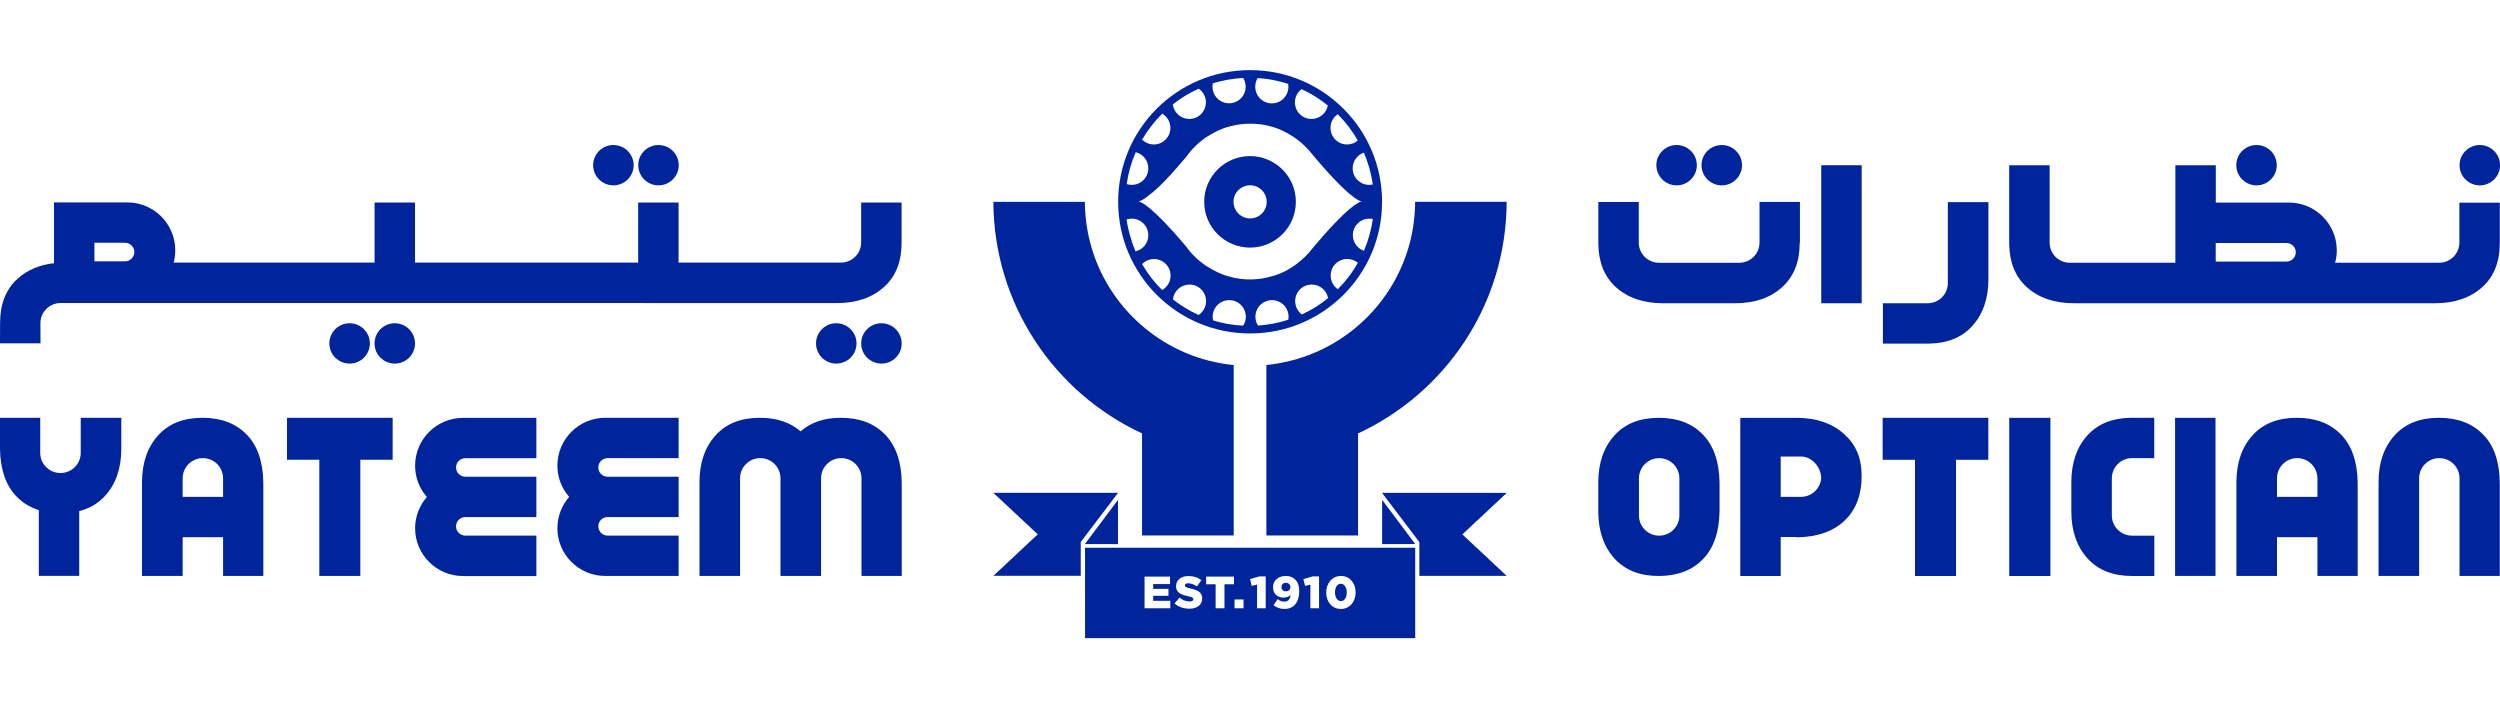 <?xml version="1.0" encoding="utf-8"?>
<!-- Generator: Adobe Illustrator 26.3.1, SVG Export Plug-In . SVG Version: 6.00 Build 0)  -->
<svg version="1.1" id="Layer_1" xmlns="http://www.w3.org/2000/svg" xmlns:xlink="http://www.w3.org/1999/xlink" x="0px" y="0px"
	 viewBox="0 0 300 85" style="enable-background:new 0 0 300 85;" xml:space="preserve">
<style type="text/css">
	.st0{fill:#00249C;}
</style>
<g id="g14">
	<g id="g20" transform="translate(183.455,34.667)">
		<path id="path22" class="st0" d="M-46.41,17.34v12.25h11V9.24v-0.1c-2.03-0.2-3.97-0.7-5.78-1.47c-7.07-3-12.04-9.97-12.08-18.11
			h-0.01h-10.97C-64.2,1.86-56.91,12.47-46.41,17.34"/>
	</g>
	<g id="g24" transform="translate(209.24,12.871)">
		<path id="path26" class="st0" d="M-48.33,59.26c0.42,0,0.7-0.43,0.7-1.03v-0.01c0-0.6-0.29-1.04-0.71-1.04
			c-0.42,0-0.7,0.42-0.7,1.03v0.01C-49.03,58.83-48.75,59.26-48.33,59.26"/>
	</g>
	<g id="g28" transform="translate(202.116,14.146)">
		<path id="path30" class="st0" d="M-47.8,56.81c0.33,0,0.53-0.22,0.53-0.49v-0.01c0-0.29-0.21-0.52-0.54-0.52
			c-0.33,0-0.53,0.22-0.53,0.51v0.01C-48.34,56.6-48.13,56.81-47.8,56.81"/>
	</g>
	<g id="g32" transform="translate(176.726,17.185)">
		<path id="path34" class="st0" d="M-45.91,50.96L-45.91,50.96L-45.91,50.96L-45.91,50.96z M-45.59,53.45L-45.59,53.45L-45.59,53.45
			L-45.59,53.45z M-36.32,52.01v0.89h-2.02v0.58h1.83v0.83h-1.83v0.6l2.05,0v0.9h-3.09v-3.8H-36.32z M-34.16,54.36
			c-0.81-0.18-1.44-0.41-1.44-1.19v-0.01c0-0.7,0.56-1.22,1.47-1.22c0.65,0,1.15,0.17,1.57,0.5l-0.53,0.74
			c-0.35-0.24-0.73-0.37-1.07-0.37c-0.26,0-0.38,0.11-0.38,0.24v0.01c0,0.17,0.13,0.25,0.66,0.37c0.88,0.19,1.42,0.47,1.42,1.18
			v0.01c0,0.78-0.61,1.24-1.54,1.24c-0.67,0-1.32-0.21-1.78-0.63l0.59-0.7c0.37,0.3,0.79,0.46,1.23,0.46c0.28,0,0.44-0.1,0.44-0.26
			v-0.01C-33.52,54.57-33.64,54.48-34.16,54.36 M-28.65,52.01v0.92h-1.14v2.88h-1.06v-2.88h-1.14v-0.92L-28.65,52.01z M-27.5,54.75
			v1.06h-1.08l0-1.06H-27.5z M-25.61,51.98h0.77v3.83h-1.04l0-2.84l-0.64,0.15l-0.2-0.81L-25.61,51.98z M-23.97,53.31
			c0-0.84,0.65-1.38,1.52-1.38c0.56,0,0.88,0.16,1.17,0.45c0.28,0.27,0.46,0.7,0.46,1.41v0.01c0,1.24-0.62,2.09-1.76,2.09
			c-0.57,0-0.98-0.18-1.33-0.45l0.5-0.73c0.26,0.21,0.51,0.3,0.82,0.3c0.44,0,0.67-0.3,0.72-0.79c-0.2,0.18-0.47,0.31-0.81,0.31
			c-0.74,0-1.28-0.46-1.28-1.2V53.31z M-19.21,51.98l0.77,0v3.83h-1.04v-2.84l-0.64,0.15l-0.2-0.81L-19.21,51.98z M-17.58,53.91
			c0-1.07,0.68-1.98,1.77-1.98c1.08,0,1.76,0.89,1.76,1.97v0.01c0,1.07-0.68,1.98-1.77,1.98s-1.76-0.89-1.76-1.96L-17.58,53.91z
			 M-10.23,53.45L-10.23,53.45L-10.23,53.45L-10.23,53.45z M-7.67,50.96L-7.67,50.96L-7.67,50.96L-7.67,50.96z M-46.52,59.39h39.62
			V48.54h-39.62V59.39z"/>
	</g>
	<g id="g36" transform="translate(230.734,26.928)">
		<path id="path38" class="st0" d="M-49.93,32.22h-14.96l4.48,5.9v4.06l10.48,0l-5.32-4.98L-49.93,32.22z"/>
	</g>
	<g id="g40" transform="translate(214.574,20.273)">
		<path id="path42" class="st0" d="M-48.72,45.02l3.97-0.01l-3.97-5.3V45.02z"/>
	</g>
	<g id="g44" transform="translate(164.179,26.928)">
		<path id="path46" class="st0" d="M-44.97,32.22l5.32,4.97l-5.32,4.98l10.48,0v-4.06l4.48-5.9H-44.97z"/>
	</g>
	<g id="g48" transform="translate(180.339,26.024)">
		<path id="path50" class="st0" d="M-46.18,33.96l-3.97,5.3l3.97,0.01V33.96z"/>
	</g>
	<g id="g52" transform="translate(205.816,45.139)">
		<path id="path54" class="st0" d="M-48.07-2.81c-1.8,0.76-3.75,1.27-5.78,1.47v0.1v20.36h11V6.87C-32.35,2-25.05-8.61-25.02-20.92
			h-10.97h-0.01C-36.03-12.78-41-5.8-48.07-2.81"/>
	</g>
	<g id="g56" transform="translate(183.489,56.705)">
		<path id="path58" class="st0" d="M-46.41-25.05c0.36-0.35,0.85-0.57,1.4-0.57c1.1,0,1.99,0.89,1.99,1.99
			c0,0.73-0.39,1.37-0.98,1.71c-0.01,0.01-0.02,0.01-0.03,0.02c-0.94-0.92-1.75-1.97-2.41-3.12
			C-46.43-25.03-46.42-25.04-46.41-25.05 M-48.3-30.37c0.01,0,0.03-0.01,0.04-0.01c0.19-0.06,0.38-0.09,0.58-0.09
			c1.1,0,1.99,0.89,1.99,1.99c0,0.93-0.63,1.71-1.5,1.93c-0.01,0-0.03,0.01-0.04,0.01C-47.73-27.75-48.11-29.03-48.3-30.37
			 M-47.2-38.44c0.01,0,0.03,0.01,0.04,0.01c0.85,0.23,1.47,1,1.47,1.92c0,1.1-0.89,1.99-1.99,1.99c-0.19,0-0.38-0.03-0.56-0.08
			c-0.01,0-0.03-0.01-0.04-0.01C-48.1-35.95-47.73-37.24-47.2-38.44 M-44.02-43.07c0.01,0.01,0.02,0.01,0.03,0.02
			c0.57,0.35,0.95,0.98,0.95,1.69c0,1.1-0.89,1.99-1.99,1.99c-0.53,0-1.02-0.21-1.38-0.55c-0.01-0.01-0.02-0.02-0.03-0.03
			C-45.77-41.09-44.96-42.14-44.02-43.07 M-39.65-46.06c0.01,0,0.01,0.01,0.02,0.01c0.52,0.36,0.85,0.96,0.85,1.63
			c0,1.1-0.89,1.99-1.99,1.99c-1.01,0-1.84-0.75-1.98-1.72c0-0.01,0-0.02,0-0.03C-41.8-44.93-40.76-45.56-39.65-46.06 M-34.31-47.35
			C-34.31-47.35-34.31-47.35-34.31-47.35c0.19,0.31,0.3,0.67,0.3,1.05c0,1.1-0.89,1.99-1.99,1.99c-1.1,0-1.99-0.89-1.99-1.99
			c0-0.13,0.01-0.27,0.04-0.39c0-0.01,0-0.01,0-0.02C-36.8-47.06-35.57-47.28-34.31-47.35 M-37.92-18.26c0,0,0-0.01,0-0.01
			c-0.03-0.14-0.05-0.28-0.05-0.43c0-1.1,0.89-1.99,1.99-1.99c1.1,0,1.99,0.89,1.99,1.99c0,0.4-0.12,0.77-0.32,1.07c0,0,0,0,0,0
			C-35.56-17.68-36.77-17.9-37.92-18.26 M-41.16-37.86L-41.16-37.86c0.16-0.22,0.32-0.44,0.5-0.65c0.01-0.01,0.01-0.01,0.02-0.02
			c0.05-0.06,0.11-0.13,0.16-0.19c0,0,0.01-0.01,0.01-0.01c0.07-0.08,0.14-0.15,0.21-0.22c0.12-0.12,0.24-0.24,0.36-0.36
			c0.01-0.01,0.01-0.01,0.02-0.02c0.06-0.05,0.12-0.11,0.18-0.16c0.01-0.01,0.02-0.02,0.03-0.02c0.06-0.06,0.13-0.11,0.19-0.17
			c0,0,0,0,0.01-0.01c0.14-0.12,0.28-0.23,0.43-0.33c0.01-0.01,0.02-0.01,0.02-0.02c0.06-0.05,0.12-0.09,0.19-0.14
			c0.01-0.01,0.03-0.02,0.04-0.03c0.06-0.04,0.12-0.08,0.19-0.12c0.01-0.01,0.02-0.01,0.04-0.02c0.15-0.1,0.3-0.19,0.46-0.28
			c0.01,0,0.01-0.01,0.02-0.01c0.07-0.04,0.14-0.08,0.21-0.11c0.02-0.01,0.04-0.02,0.05-0.03c0.06-0.03,0.12-0.06,0.18-0.09
			c0.02-0.01,0.04-0.02,0.06-0.03c0.07-0.03,0.13-0.06,0.2-0.1c0.01-0.01,0.02-0.01,0.04-0.02c0.08-0.04,0.16-0.07,0.25-0.11
			c0,0,0,0,0,0c0.08-0.03,0.16-0.06,0.24-0.1c0.02-0.01,0.04-0.02,0.06-0.02c0.06-0.02,0.12-0.05,0.18-0.07
			c0.02-0.01,0.05-0.02,0.07-0.03c0.06-0.02,0.12-0.04,0.18-0.06c0.02-0.01,0.04-0.01,0.07-0.02c0.08-0.02,0.16-0.05,0.24-0.07
			c0,0,0,0,0.01,0c0.09-0.02,0.17-0.05,0.26-0.07c0.02-0.01,0.04-0.01,0.07-0.02c0.06-0.01,0.13-0.03,0.19-0.04
			c0.03-0.01,0.06-0.01,0.09-0.02c0.06-0.01,0.12-0.02,0.18-0.04c0.03-0.01,0.06-0.01,0.09-0.02c0.07-0.01,0.13-0.02,0.2-0.03
			c0.02,0,0.04-0.01,0.06-0.01c0.09-0.01,0.18-0.03,0.26-0.04c0.02,0,0.04,0,0.06-0.01c0.07-0.01,0.14-0.02,0.21-0.02
			c0.03,0,0.06-0.01,0.09-0.01c0.06-0.01,0.12-0.01,0.18-0.01c0.03,0,0.06,0,0.1-0.01c0.06,0,0.12-0.01,0.19-0.01
			c0.03,0,0.06,0,0.09,0c0.09,0,0.18,0,0.27,0c0.08,0,0.17,0,0.25,0c0.03,0,0.05,0,0.08,0c0.06,0,0.11,0,0.17,0.01
			c0.03,0,0.06,0,0.1,0.01c0.05,0,0.1,0.01,0.15,0.01c0.03,0,0.07,0.01,0.1,0.01c0.05,0,0.1,0.01,0.15,0.01
			c0.03,0,0.07,0.01,0.1,0.01c0.05,0.01,0.1,0.01,0.14,0.02c0.03,0,0.07,0.01,0.1,0.01c0.05,0.01,0.09,0.01,0.14,0.02
			c0.03,0.01,0.07,0.01,0.1,0.02c0.05,0.01,0.1,0.02,0.14,0.02c0.03,0.01,0.06,0.01,0.1,0.02c0.05,0.01,0.1,0.02,0.15,0.03
			c0.03,0.01,0.06,0.01,0.09,0.02c0.05,0.01,0.1,0.02,0.15,0.04c0.03,0.01,0.06,0.01,0.08,0.02c0.05,0.01,0.11,0.03,0.16,0.04
			c0.02,0.01,0.05,0.01,0.07,0.02c0.06,0.02,0.12,0.04,0.18,0.05c0.02,0.01,0.03,0.01,0.05,0.01c0.15,0.05,0.3,0.1,0.44,0.15
			c0.16,0.06,0.32,0.12,0.47,0.19c0.01,0,0.02,0.01,0.02,0.01c0.07,0.03,0.13,0.06,0.19,0.09c0.01,0.01,0.02,0.01,0.04,0.02
			c0.06,0.03,0.12,0.06,0.18,0.09c0.01,0.01,0.03,0.01,0.04,0.02c0.06,0.03,0.12,0.06,0.17,0.09c0.01,0.01,0.03,0.01,0.04,0.02
			c0.06,0.03,0.12,0.06,0.17,0.09c0.01,0.01,0.02,0.01,0.04,0.02c0.06,0.03,0.12,0.07,0.17,0.1c0.01,0.01,0.02,0.01,0.03,0.02
			c0.06,0.04,0.12,0.07,0.18,0.11c0.01,0,0.01,0.01,0.02,0.01c0.06,0.04,0.13,0.08,0.19,0.12c0,0,0,0,0.01,0
			c0.67,0.45,1.29,0.98,1.82,1.58v-0.02c2.42,2.94,3.97,4.49,4.94,5.31c0.89,0.75,1.3,0.89,1.45,0.91c0.05-0.01,0.07,0,0.07,0
			s-0.02,0.01-0.07,0c-0.15,0.02-0.56,0.16-1.45,0.91c-0.97,0.82-2.52,2.37-4.94,5.31v-0.01l0,0c-0.59,0.66-1.27,1.24-2.02,1.71
			c0,0-0.01,0.01-0.01,0.01c-0.06,0.04-0.12,0.08-0.19,0.11c-0.01,0-0.02,0.01-0.02,0.01c-0.06,0.04-0.12,0.07-0.18,0.11
			c-0.01,0.01-0.02,0.01-0.03,0.02c-0.06,0.03-0.12,0.07-0.18,0.1c-0.01,0.01-0.02,0.01-0.03,0.02c-0.06,0.03-0.12,0.06-0.18,0.09
			c-0.01,0.01-0.02,0.01-0.04,0.02c-0.06,0.03-0.12,0.06-0.19,0.09c-0.01,0-0.02,0.01-0.03,0.01c-0.07,0.03-0.13,0.06-0.2,0.09
			c-0.01,0-0.01,0-0.02,0.01c-0.18,0.08-0.36,0.15-0.55,0.21c-0.12,0.04-0.24,0.08-0.37,0.12c-0.01,0-0.03,0.01-0.05,0.01
			c-0.06,0.02-0.12,0.04-0.19,0.05c-0.02,0.01-0.05,0.01-0.07,0.02c-0.05,0.01-0.11,0.03-0.16,0.04c-0.03,0.01-0.05,0.01-0.08,0.02
			c-0.05,0.01-0.1,0.02-0.15,0.04c-0.03,0.01-0.06,0.01-0.09,0.02c-0.05,0.01-0.1,0.02-0.15,0.03c-0.03,0.01-0.06,0.01-0.1,0.02
			c-0.05,0.01-0.1,0.02-0.14,0.03c-0.03,0.01-0.07,0.01-0.1,0.02c-0.05,0.01-0.1,0.01-0.14,0.02c-0.03,0-0.07,0.01-0.1,0.01
			c-0.05,0.01-0.1,0.01-0.14,0.02c-0.03,0-0.07,0.01-0.1,0.01c-0.05,0.01-0.1,0.01-0.15,0.01c-0.03,0-0.07,0.01-0.1,0.01
			c-0.05,0-0.1,0.01-0.15,0.01c-0.03,0-0.06,0-0.1,0.01c-0.06,0-0.11,0-0.17,0.01c-0.03,0-0.05,0-0.08,0c-0.08,0-0.17,0-0.25,0
			c-0.09,0-0.18,0-0.27,0c-0.03,0-0.06,0-0.09,0c-0.06,0-0.12,0-0.19-0.01c-0.03,0-0.06,0-0.1-0.01c-0.06,0-0.12-0.01-0.18-0.01
			c-0.03,0-0.06-0.01-0.09-0.01c-0.07-0.01-0.14-0.01-0.21-0.02c-0.02,0-0.04,0-0.06-0.01c-0.09-0.01-0.18-0.02-0.26-0.04
			c-0.02,0-0.04-0.01-0.06-0.01c-0.07-0.01-0.13-0.02-0.2-0.03c-0.03-0.01-0.06-0.01-0.09-0.02c-0.06-0.01-0.12-0.02-0.18-0.04
			c-0.03-0.01-0.06-0.01-0.09-0.02c-0.06-0.01-0.13-0.03-0.19-0.05c-0.02-0.01-0.05-0.01-0.07-0.02c-0.09-0.02-0.17-0.04-0.26-0.07
			c0,0,0,0-0.01,0c-0.08-0.02-0.16-0.05-0.24-0.07c-0.02-0.01-0.05-0.01-0.07-0.02c-0.06-0.02-0.12-0.04-0.18-0.06
			c-0.02-0.01-0.05-0.02-0.07-0.03c-0.06-0.02-0.12-0.04-0.18-0.07c-0.02-0.01-0.04-0.02-0.06-0.02c-0.08-0.03-0.16-0.06-0.24-0.1
			c0,0,0,0,0,0c-0.08-0.04-0.17-0.07-0.25-0.11c-0.01-0.01-0.02-0.01-0.04-0.02c-0.07-0.03-0.13-0.06-0.2-0.1
			c-0.02-0.01-0.04-0.02-0.06-0.03c-0.06-0.03-0.12-0.06-0.18-0.09c-0.02-0.01-0.04-0.02-0.05-0.03c-0.07-0.04-0.14-0.07-0.2-0.11
			c-0.01,0-0.01-0.01-0.02-0.01c-0.15-0.09-0.31-0.18-0.46-0.28c-0.01-0.01-0.02-0.02-0.04-0.02c-0.06-0.04-0.12-0.08-0.19-0.12
			c-0.01-0.01-0.03-0.02-0.04-0.03c-0.06-0.04-0.13-0.09-0.19-0.13c-0.01-0.01-0.02-0.01-0.02-0.02c-0.15-0.11-0.29-0.22-0.43-0.33
			c0,0,0,0-0.01-0.01c-0.06-0.05-0.13-0.11-0.19-0.16c-0.01-0.01-0.02-0.02-0.03-0.02c-0.06-0.05-0.12-0.11-0.18-0.16
			c-0.01-0.01-0.01-0.01-0.02-0.02c-0.1-0.09-0.19-0.19-0.29-0.28c-0.09-0.1-0.19-0.19-0.28-0.29c0-0.01-0.01-0.01-0.01-0.01
			c-0.06-0.06-0.11-0.12-0.16-0.19c-0.01-0.01-0.01-0.01-0.02-0.02c-0.17-0.21-0.34-0.42-0.5-0.65l0,0
			c-2.06-2.44-3.41-3.77-4.28-4.5c-0.86-0.72-1.25-0.85-1.4-0.87c-0.05,0.01-0.07,0-0.07,0s0.02-0.01,0.07,0
			c0.15-0.02,0.54-0.15,1.4-0.87C-44.56-34.08-43.21-35.42-41.16-37.86 M-27.3-46.01c1.14,0.52,2.19,1.18,3.15,1.96
			c-0.17,0.92-0.98,1.62-1.96,1.62c-1.1,0-1.99-0.89-1.99-1.99C-28.1-45.07-27.78-45.65-27.3-46.01 M-32.57-47.34
			c1.27,0.08,2.5,0.32,3.66,0.7c0.02,0.11,0.03,0.23,0.03,0.35c0,1.1-0.89,1.99-1.99,1.99c-1.1,0-1.99-0.89-1.99-1.99
			C-32.86-46.68-32.76-47.04-32.57-47.34 M-21.84-39.37c-1.1,0-1.99-0.89-1.99-1.99c0-0.68,0.34-1.28,0.87-1.64
			c0.94,0.94,1.75,2,2.41,3.16C-20.9-39.54-21.35-39.37-21.84-39.37 M-19.18-34.52c-1.1,0-1.99-0.89-1.99-1.99
			c0-0.87,0.56-1.61,1.34-1.88c0.52,1.2,0.89,2.48,1.08,3.82C-18.89-34.54-19.04-34.52-19.18-34.52 M-19.16-30.47
			c0.14,0,0.28,0.01,0.41,0.04c-0.19,1.34-0.55,2.62-1.07,3.82c-0.78-0.27-1.33-1.01-1.33-1.88
			C-21.15-29.58-20.26-30.47-19.16-30.47 M-23.81-23.64c0-1.1,0.89-1.99,1.99-1.99c0.49,0,0.93,0.18,1.28,0.46
			C-21.2-24-22.01-22.94-22.95-22C-23.47-22.35-23.81-22.96-23.81-23.64 M-28.07-20.57c0-1.1,0.89-1.99,1.99-1.99
			c0.98,0,1.79,0.7,1.96,1.63c-0.96,0.78-2.01,1.44-3.14,1.96C-27.76-19.34-28.07-19.92-28.07-20.57 M-32.84-18.7
			c0-1.1,0.89-1.99,1.99-1.99c1.1,0,1.99,0.89,1.99,1.99c0,0.12-0.01,0.24-0.03,0.36c-1.16,0.38-2.38,0.62-3.64,0.7
			C-32.73-17.94-32.84-18.31-32.84-18.7 M-42.73-20.77c0-0.01,0-0.02,0-0.03c0.11-0.99,0.96-1.76,1.98-1.76
			c0.34,0,0.66,0.08,0.93,0.23c0.07,0.04,0.14,0.08,0.2,0.12c0.52,0.36,0.86,0.96,0.86,1.64c0,0.69-0.35,1.29-0.88,1.65
			c-0.01,0-0.01,0.01-0.02,0.01C-40.76-19.41-41.79-20.03-42.73-20.77 M-33.48-16.69c8.75,0,15.84-7.07,15.84-15.8
			s-7.09-15.8-15.84-15.8s-15.83,7.07-15.83,15.8S-42.23-16.69-33.48-16.69"/>
	</g>
	<g id="g60" transform="translate(195.363,65.261)">
		<path id="path62" class="st0" d="M-47.29-41.51c0.21-0.87,1-1.52,1.94-1.52c0.78,0,1.46,0.45,1.79,1.11
			c0.13,0.27,0.2,0.56,0.2,0.88c0,1.1-0.89,1.99-1.99,1.99c-1.1,0-1.99-0.89-1.99-1.99C-47.35-41.2-47.33-41.36-47.29-41.51
			 M-45.36-35.55c3.04,0,5.5-2.46,5.5-5.49c0-3.03-2.46-5.49-5.5-5.49c-3.04,0-5.5,2.46-5.5,5.49
			C-50.86-38.01-48.39-35.55-45.36-35.55"/>
	</g>
	<g id="g64" transform="translate(311.59,36.687)">
		<path id="path66" class="st0" d="M-55.95,13.45c-2.19,0.04-3.91,0.74-5.15,2.11c-1.29,1.42-1.93,3.31-1.93,5.65v0.36h0v1.61v1.49
			c0,2.34,0.65,4.23,1.94,5.65c1.27,1.4,3.05,2.11,5.32,2.11c0.03,0,0.07,0,0.1,0l0,0h2.6v-4.84h-2.58v0c-0.03,0-0.06,0-0.09,0
			c-1.34,0-2.43-1.08-2.43-2.42v-1.4h0v-3.06c0-1.34,1.09-2.42,2.42-2.42c0,0,0.01,0,0.01,0v0h2.66v-4.84L-55.95,13.45L-55.95,13.45
			z"/>
	</g>
	<path id="path68" class="st0" d="M241.11,69.12h4.94V50.14h-4.94V69.12z"/>
	<g id="g70" transform="translate(279.479,31.237)">
		<path id="path72" class="st0" d="M-53.56,23.94h3.88v13.94h4.92V23.94h3.88V18.9h-12.68V23.94z"/>
	</g>
	<path id="path74" class="st0" d="M261.01,69.11h4.85V50.14h-4.85V69.11z"/>
	<g id="g76" transform="translate(253.115,23.999)">
		<path id="path78" class="st0" d="M-51.59,37.86c0,1.34-1.09,2.42-2.43,2.42c-1.34,0-2.42-1.08-2.42-2.42v-1.4l0,0V33.4
			c0-1.34,1.09-2.42,2.43-2.42c1.34,0,2.42,1.08,2.42,2.42v0.86l0,0V37.86z M-54.06,26.14c-2.27,0-4.05,0.7-5.32,2.11
			c-1.29,1.42-1.94,3.31-1.94,5.65v0.36l0,0v1.61v1.49c0,2.34,0.65,4.23,1.93,5.65c1.27,1.4,3.05,2.11,5.32,2.11
			c2.24,0,4.02-0.68,5.32-2.03c1.27-1.31,1.94-3.22,1.98-5.73v-0.9h0v-1.07V33.9c-0.04-2.51-0.71-4.42-1.98-5.73
			C-50.04,26.81-51.82,26.14-54.06,26.14"/>
	</g>
	<g id="g80" transform="translate(271.506,29.041)">
		<path id="path82" class="st0" d="M-52.96,28.16c0,1.34-1.09,2.42-2.43,2.42h-2.43v-4.84h2.43c1.34,0,2.43,1.3,2.43,2.64V28.16z
			 M-50.23,23.03c-1.42-1.28-3.32-1.93-5.66-1.93h-1.93l0,0h-4.85v18.98h4.85V35.4h1.91l0.02,0.04c2.51-0.04,4.43-0.75,5.75-2.02
			c1.35-1.3,2.03-3.08,2.03-5.31C-48.11,25.86-48.82,24.29-50.23,23.03"/>
	</g>
	<g id="g84" transform="translate(335.84,26.414)">
		<path id="path86" class="st0" d="M-57.75,33.21h-4.85v-2.23c0-1.34,1.09-2.42,2.42-2.42c1.34,0,2.43,1.08,2.43,2.42V33.21z
			 M-60.22,23.72c-2.27,0-4.05,0.7-5.32,2.11c-1.29,1.42-1.93,3.31-1.93,5.65v1.49l0,9.73h4.87v-4.65h4.85v4.65h4.83v-9.73v-1.49
			c-0.04-2.51-0.71-4.42-1.98-5.73C-56.2,24.4-57.98,23.72-60.22,23.72"/>
	</g>
	<g id="g88" transform="translate(357.354,34.495)">
		<path id="path90" class="st0" d="M-59.36,17.67c-1.3-1.35-3.08-2.03-5.32-2.03c-2.27,0-4.05,0.7-5.32,2.11
			c-1.29,1.42-1.93,3.31-1.93,5.65v1.49l0,9.73h4.87V22.9c0-1.34,1.09-2.42,2.42-2.42c1.34,0,2.43,1.08,2.43,2.42v11.72h4.83v-9.73
			V23.4C-57.42,20.89-58.08,18.98-59.36,17.67"/>
	</g>
	<g id="g92" transform="translate(331.825,59.409)">
		<path id="path94" class="st0" d="M-57.45-30.25c0.62,0,1.12,0.5,1.12,1.11c0,0.62-0.5,1.12-1.12,1.12h-8.49v-2.23H-57.45z
			 M-31.85-30.36v-4.73h-4.85v4.7h0c0,0.03,0,0.06,0,0.09c0,1.34-1.09,2.42-2.42,2.42h-1.4l0,0h-11.09c0.13-0.47,0.2-0.97,0.2-1.48
			l0,0c0-3.17-2.57-5.74-5.75-5.74h-8.77v-4.48h-4.85v11.7h-12.67c-1.34,0-2.42-1.08-2.42-2.42c0,0,0,0,0-0.01h0v-9.27h-4.85v9.49h0
			c0.04,2.18,0.74,3.9,2.11,5.14c1.42,1.28,3.32,1.93,5.66,1.93h0.36l0,0h41.48h1.49c2.35,0,4.24-0.65,5.66-1.93
			c1.41-1.26,2.11-3.04,2.11-5.31C-31.85-30.29-31.85-30.32-31.85-30.36L-31.85-30.36z"/>
	</g>
	<g id="g96" transform="translate(356.896,72.134)">
		<path id="path98" class="st0" d="M-59.32-54.73L-59.32-54.73c-1.34,0-2.43,1.08-2.43,2.42l0,0c0,1.34,1.09,2.42,2.43,2.42
			c1.34,0,2.43-1.08,2.43-2.42l0,0C-56.9-53.65-57.98-54.73-59.32-54.73"/>
	</g>
	<g id="g100" transform="translate(327.952,66.893)">
		<path id="path102" class="st0" d="M-57.17-44.65L-57.17-44.65c1.34,0,2.43-1.08,2.43-2.42l0,0c0-1.34-1.09-2.42-2.43-2.42
			c-1.34,0-2.43,1.08-2.43,2.42l0,0C-59.59-45.73-58.51-44.65-57.17-44.65"/>
	</g>
	<g id="g104" transform="translate(258.612,66.893)">
		<path id="path106" class="st0" d="M-52-44.65L-52-44.65c1.34,0,2.43-1.08,2.43-2.42l0,0c0-1.34-1.09-2.42-2.43-2.42
			c-1.34,0-2.43,1.08-2.43,2.42l0,0C-54.43-45.73-53.34-44.65-52-44.65"/>
	</g>
	<g id="g108" transform="translate(252.761,66.893)">
		<path id="path110" class="st0" d="M-51.57-44.65L-51.57-44.65c1.34,0,2.43-1.08,2.43-2.42l0,0c0-1.34-1.09-2.42-2.43-2.42
			c-1.34,0-2.43,1.08-2.43,2.42l0,0C-53.99-45.73-52.91-44.65-51.57-44.65"/>
	</g>
	<path id="path112" class="st0" d="M218.55,36.39h4.85V19.83h-4.85V36.39z"/>
	<g id="g114" transform="translate(287.93,64.732)">
		<path id="path116" class="st0" d="M-54.19-40.49v9.73c0,1.34-1.09,2.42-2.43,2.42c0,0,0,0-0.01,0l0,0h-5.35v4.84h5.57v0
			c2.19-0.04,3.91-0.74,5.15-2.11c1.29-1.42,1.94-3.31,1.94-5.65v-0.36h0l0-8.86H-54.19z"/>
	</g>
	<g id="g118" transform="translate(268.752,59.532)">
		<path id="path120" class="st0" d="M-52.76-30.49v-4.81h-4.85v4.79h0c0,0.03,0,0.06,0,0.09c0,1.34-1.09,2.42-2.43,2.42h-1.4v0
			h-8.23c-1.34,0-2.43-1.08-2.43-2.42c0,0,0-0.01,0-0.01h0v-4.86h-4.85v5.08h0c0.04,2.18,0.74,3.9,2.11,5.14
			c1.42,1.28,3.32,1.93,5.66,1.93h0.36v0h6.77h1.49c2.35,0,4.24-0.65,5.66-1.93c1.41-1.27,2.11-3.04,2.11-5.31
			C-52.76-30.42-52.76-30.46-52.76-30.49z"/>
	</g>
	<g id="g122" transform="translate(72.588,31.238)">
		<path id="path124" class="st0" d="M-38.15,23.93h3.88v13.94h4.92V23.93h3.88V18.9h-12.68V23.93z"/>
	</g>
	<g id="g126" transform="translate(141.788,16.144)">
		<path id="path128" class="st0" d="M-43.3,52.97h0.04V41.25c0-1.34,1.09-2.42,2.42-2.42c1.34,0,2.43,1.08,2.43,2.42v11.72h4.83
			v-9.73v-1.49c-0.04-2.51-0.71-4.42-1.98-5.73c-1.3-1.35-3.08-2.03-5.32-2.03c-1.99,0-3.61,0.54-4.83,1.63
			c-1.25-1.08-2.89-1.63-4.89-1.63c-2.27,0-4.05,0.7-5.32,2.11c-1.29,1.42-1.93,3.31-1.93,5.65v1.49l0,9.73h4.87V41.25
			c0-1.34,1.09-2.42,2.42-2.42c1.34,0,2.43,1.08,2.43,2.42v11.72H-43.3z"/>
	</g>
	<g id="g130" transform="translate(40.417,24.692)">
		<path id="path132" class="st0" d="M-35.76,36.52v7.89h4.85v-7.77c1.25-0.32,2.29-0.93,3.11-1.84c1.29-1.42,1.94-3.31,1.94-5.65
			v-1.49v-2.22h-4.87v4.21c0,1.34-1.09,2.42-2.43,2.42c-1.34,0-2.43-1.08-2.43-2.42v-4.21h-4.83v2.22v1.49
			c0.04,2.51,0.71,4.42,1.98,5.73C-37.7,35.65-36.8,36.19-35.76,36.52"/>
	</g>
	<g id="g134" transform="translate(59.059,28.835)">
		<path id="path136" class="st0" d="M-37.14,28.56c0-1.34,1.09-2.42,2.43-2.42c1.34,0,2.42,1.08,2.42,2.42v2.23h-4.85V28.56z
			 M-37.14,40.28v-4.65h4.85v4.65h4.83l0-9.73v-1.49c-0.04-2.51-0.71-4.42-1.98-5.73c-1.3-1.35-3.08-2.03-5.32-2.03
			c-2.27,0-4.05,0.7-5.32,2.11c-1.29,1.42-1.94,3.31-1.94,5.65v1.49l0,9.73h4.85H-37.14z"/>
	</g>
	<g id="g138" transform="translate(104.923,21.385)">
		<path id="path140" class="st0" d="M-40.56,42.89h-8.52c-0.62,0-1.12-0.5-1.12-1.11c0-0.62,0.5-1.12,1.12-1.12h8.52v-4.84h-8.52
			c-0.62,0-1.12-0.5-1.12-1.11c0-0.62,0.5-1.11,1.12-1.11h8.52v-4.84h-8.8c-3.18,0-5.75,2.57-5.75,5.74l0,0
			c0,1.44,0.53,2.75,1.41,3.75c-0.87,1.01-1.41,2.32-1.41,3.75l0,0c0,3.17,2.57,5.74,5.75,5.74h8.8V42.89z"/>
	</g>
	<g id="g142" transform="translate(123.367,16.144)">
		<path id="path144" class="st0" d="M-41.93,52.97v-4.84h-8.52c-0.62,0-1.12-0.5-1.12-1.12c0-0.62,0.5-1.11,1.12-1.11h8.52v-4.84
			h-8.52c-0.62,0-1.12-0.5-1.12-1.11c0-0.62,0.5-1.12,1.12-1.12h8.52v-4.84h-8.8c-3.18,0-5.75,2.57-5.75,5.74l0,0
			c0,1.44,0.53,2.75,1.41,3.75c-0.87,1.01-1.41,2.32-1.41,3.75l0,0c0,3.17,2.57,5.74,5.75,5.74H-41.93z"/>
	</g>
	<g id="g146" transform="translate(47.62,59.431)">
		<path id="path148" class="st0" d="M-36.29-30.3h3.67c0.62,0,1.12,0.5,1.12,1.11c0,0.62-0.5,1.12-1.12,1.12h-3.67V-30.3z
			 M51.31-23.06h1.49c2.35,0,4.24-0.65,5.66-1.93c1.41-1.26,2.11-3.04,2.11-5.31c0-0.03,0-0.07,0-0.1l0,0v-4.73h-4.85v4.7h0
			c0,0.03,0,0.06,0,0.09c0,1.34-1.09,2.42-2.43,2.42h-1.4l0,0H33.81v-7.21h-4.85v7.21h-14.4l0,0H2.18v-7.21h-4.85v7.21h-24.11
			c0.13-0.47,0.19-0.97,0.19-1.48l0,0c0-3.17-2.57-5.74-5.75-5.74h-8.8v4.84h0v2.23h0v0.22c-1.75,0.2-3.21,0.82-4.36,1.86
			c-1.41,1.26-2.11,3.04-2.11,5.31c0,0.03,0,0.07,0,0.1l0,0l-0.01,2.35h4.86l-0.01-2.33h0c0-0.03,0-0.06,0-0.09
			c0-1.34,1.09-2.42,2.43-2.42h1.4l0,0h55.68l0,0L51.31-23.06z"/>
	</g>
	<g id="g150" transform="translate(120.758,66.893)">
		<path id="path152" class="st0" d="M-41.74-44.65L-41.74-44.65c1.34,0,2.43-1.08,2.43-2.42l0,0c0-1.34-1.09-2.42-2.43-2.42l0,0
			c-1.34,0-2.43,1.08-2.43,2.42l0,0C-44.16-45.73-43.08-44.65-41.74-44.65"/>
	</g>
	<g id="g154" transform="translate(114.907,66.893)">
		<path id="path156" class="st0" d="M-41.3-44.65L-41.3-44.65c1.34,0,2.43-1.08,2.43-2.42l0,0c0-1.34-1.09-2.42-2.43-2.42l0,0
			c-1.34,0-2.43,1.08-2.43,2.42l0,0C-43.73-45.73-42.64-44.65-41.3-44.65"/>
	</g>
	<g id="g158" transform="translate(149.663,48.98)">
		<path id="path160" class="st0" d="M-43.89-10.19L-43.89-10.19c-1.34,0-2.43,1.08-2.43,2.42l0,0c0,1.34,1.09,2.42,2.43,2.42l0,0
			c1.34,0,2.43-1.08,2.43-2.42l0,0C-41.47-9.11-42.55-10.19-43.89-10.19"/>
	</g>
	<g id="g162" transform="translate(143.813,48.98)">
		<path id="path164" class="st0" d="M-43.46-10.19L-43.46-10.19c-1.34,0-2.43,1.08-2.43,2.42l0,0c0,1.34,1.09,2.42,2.43,2.42
			c1.34,0,2.43-1.08,2.43-2.42l0,0C-41.03-9.11-42.12-10.19-43.46-10.19"/>
	</g>
	<g id="g166" transform="translate(86.564,48.98)">
		<path id="path168" class="st0" d="M-39.19-10.19L-39.19-10.19c-1.34,0-2.43,1.08-2.43,2.42l0,0c0,1.34,1.09,2.42,2.43,2.42
			c1.34,0,2.43-1.08,2.43-2.42l0,0C-36.77-9.11-37.85-10.19-39.19-10.19"/>
	</g>
	<g id="g170" transform="translate(80.713,48.98)">
		<path id="path172" class="st0" d="M-38.76-10.19L-38.76-10.19c-1.34,0-2.43,1.08-2.43,2.42l0,0c0,1.34,1.09,2.42,2.43,2.42
			c1.34,0,2.43-1.08,2.43-2.42l0,0C-36.33-9.11-37.42-10.19-38.76-10.19"/>
	</g>
</g>
</svg>
